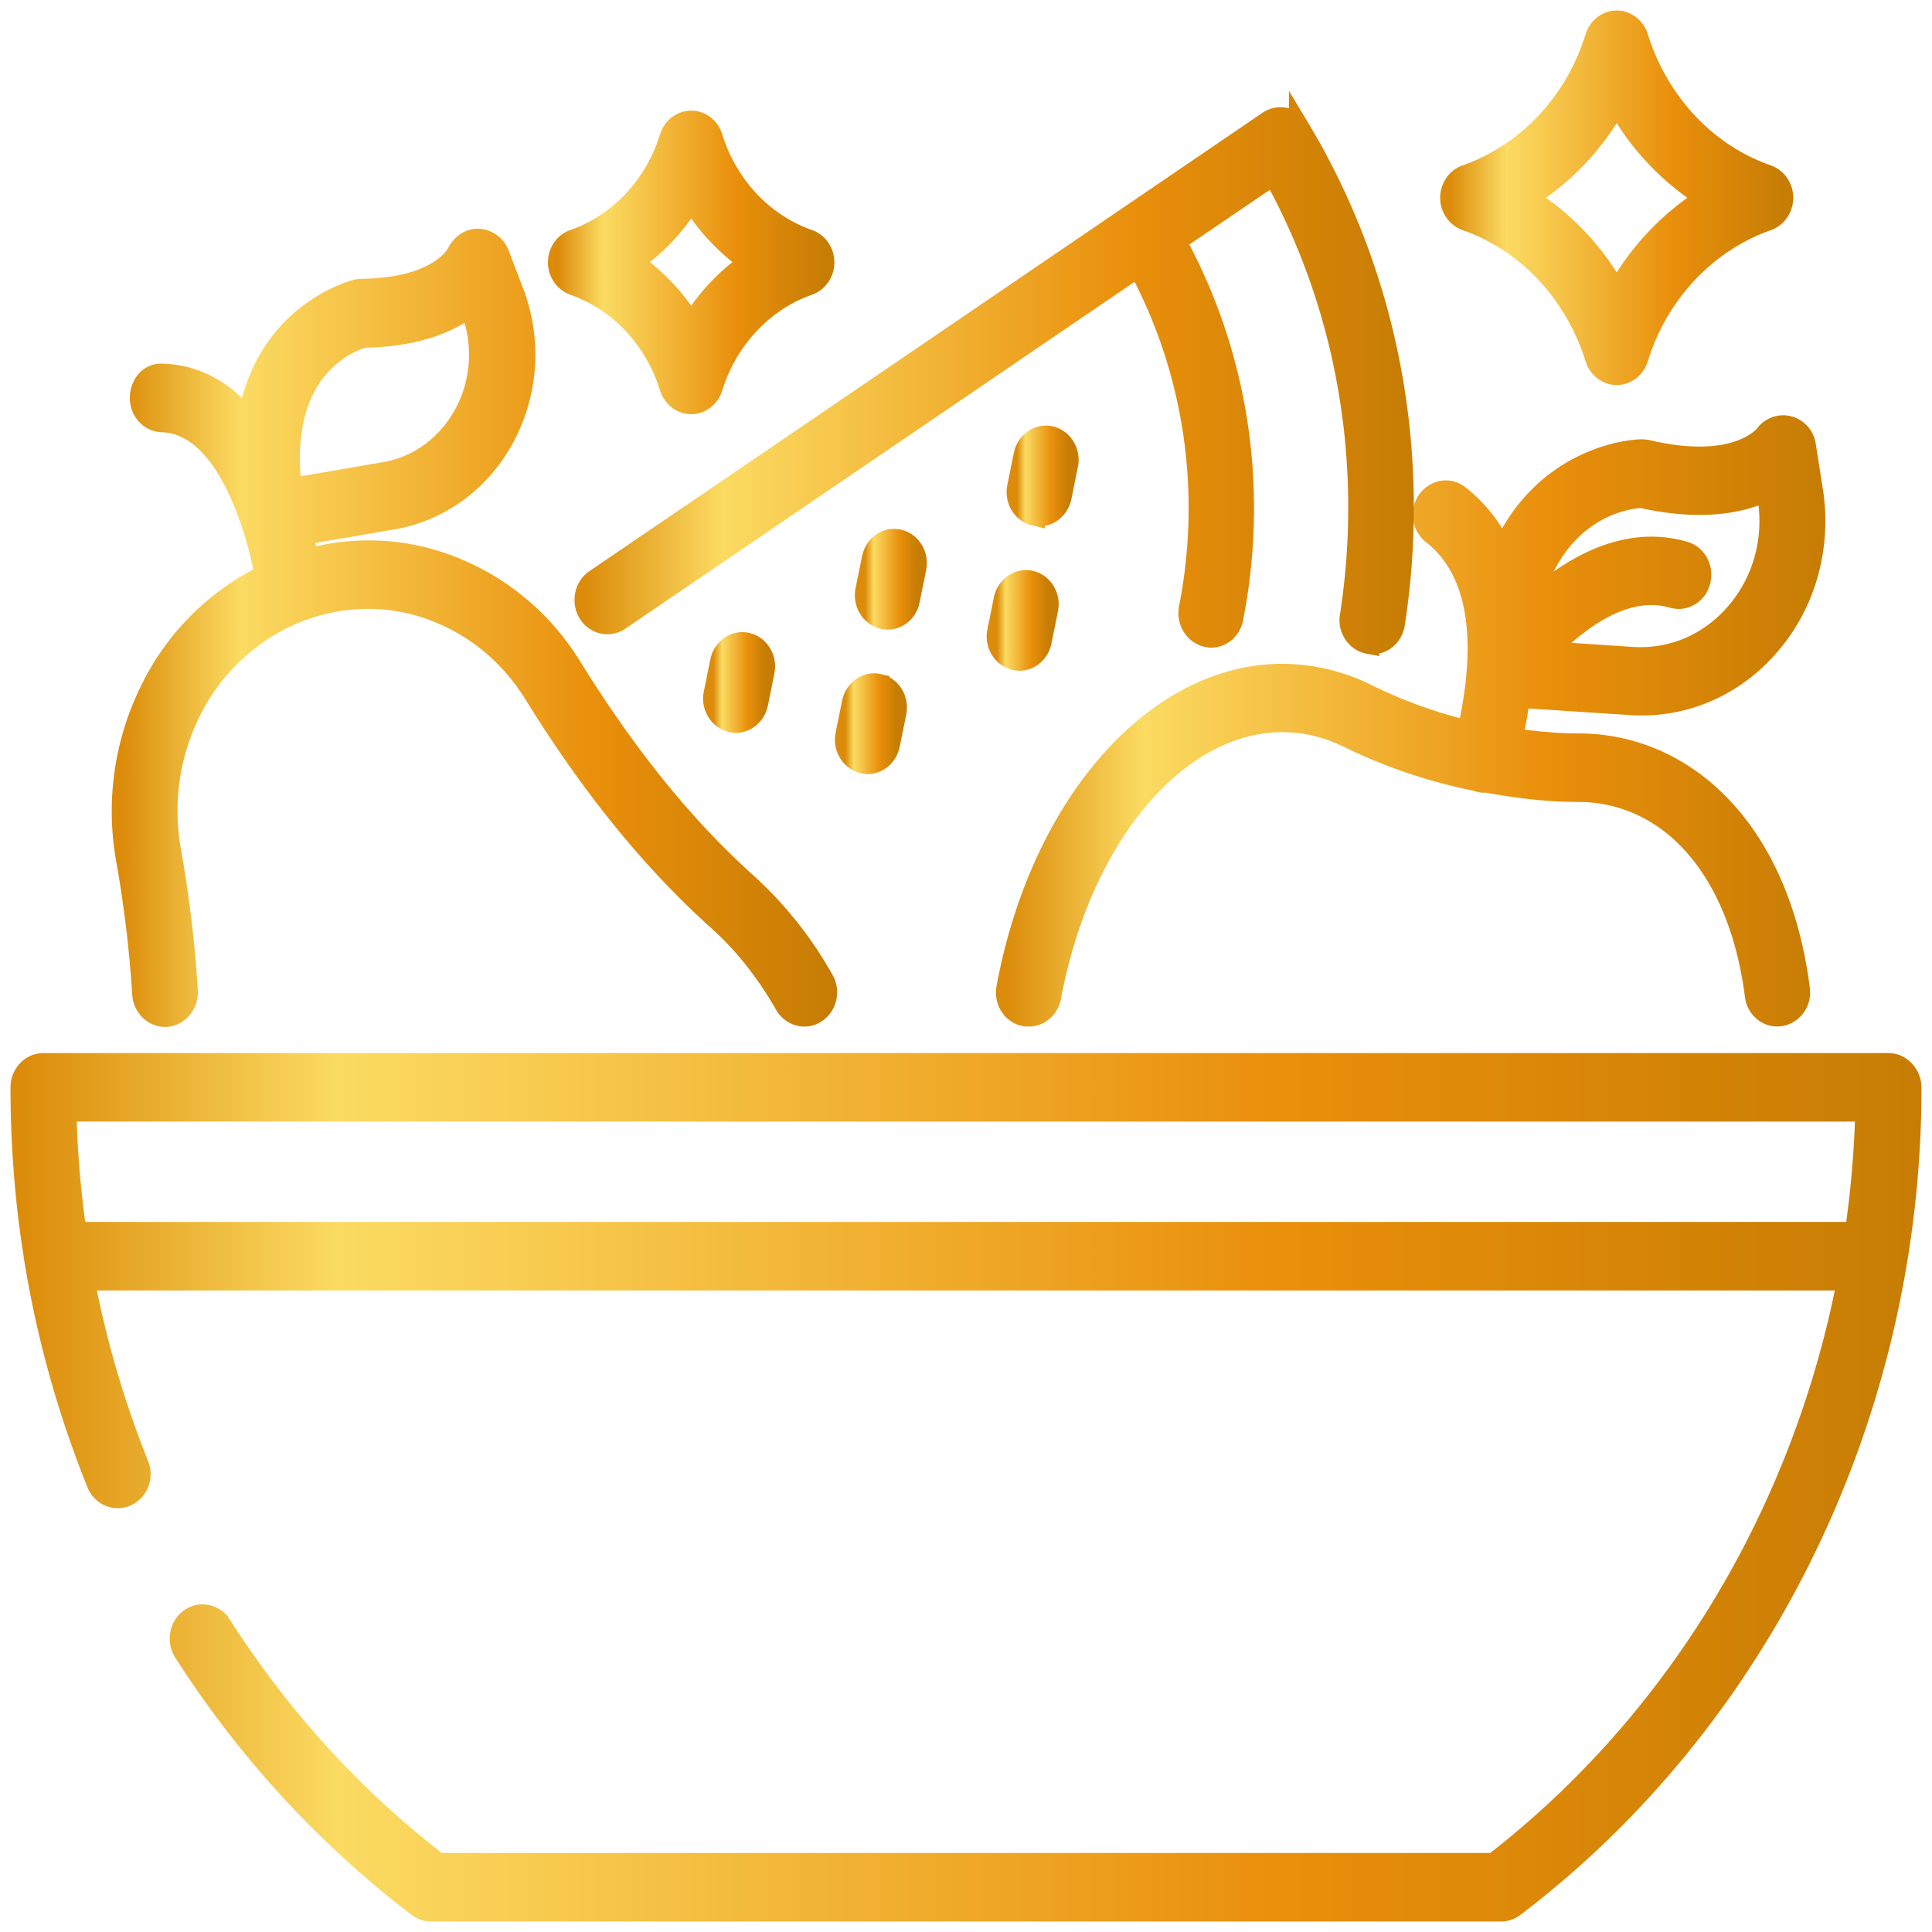 <svg width="92" height="92" fill="none" xmlns="http://www.w3.org/2000/svg"><path d="M27.329 13.566c2.154.754 3.868 2.58 4.577 4.873.142.467.553.784 1.006.784.453 0 .864-.317 1.006-.784.709-2.293 2.423-4.119 4.577-4.873.44-.15.737-.588.737-1.071s-.297-.92-.737-1.071c-2.154-.754-3.868-2.58-4.577-4.873-.142-.467-.553-.784-1.006-.784-.453 0-.864.317-1.006.784-.709 2.293-2.423 4.119-4.577 4.873-.44.15-.737.588-.737 1.071s.297.905.737 1.071Zm5.583-4.073a9.787 9.787 0 0 0 2.806 2.987 9.787 9.787 0 0 0-2.806 2.987 9.789 9.789 0 0 0-2.806-2.987 9.62 9.62 0 0 0 2.806-2.987Z" fill="url(#a)" stroke="url(#b)"/><path d="M69.815 10.489c2.905 1.01 5.2 3.47 6.164 6.562.142.468.553.784 1.007.784.453 0 .864-.316 1.006-.784.95-3.092 3.259-5.536 6.164-6.562.44-.151.737-.589.737-1.071 0-.483-.298-.92-.737-1.071-2.905-1.011-5.2-3.47-6.164-6.563C77.85 1.317 77.439 1 76.985 1c-.453 0-.864.317-1.006.784-.95 3.093-3.259 5.537-6.164 6.563-.44.15-.737.588-.737 1.07 0 .483.298.906.737 1.072Zm7.17-5.612a12.245 12.245 0 0 0 4.266 4.54 12.36 12.36 0 0 0-4.266 4.542 12.245 12.245 0 0 0-4.265-4.541 12.246 12.246 0 0 0 4.266-4.541Z" fill="url(#c)" stroke="url(#d)"/><path d="M89.923 50.646H2.063a1.03 1.03 0 0 0-.751.332 1.168 1.168 0 0 0-.312.8c0 6.547 1.219 12.883 3.628 18.857.227.573.864.844 1.403.588.538-.241.793-.905.552-1.478a47.86 47.86 0 0 1-2.579-8.795h83.978c-2.14 11.057-8.106 21.029-16.85 27.787H20.868c-4.053-3.122-7.525-6.94-10.345-11.344a1.027 1.027 0 0 0-1.474-.302c-.482.347-.61 1.056-.283 1.57a47.186 47.186 0 0 0 11.138 12.128c.184.136.397.211.624.211h50.944c.227 0 .44-.075.624-.211C83.929 81.798 91 67.225 91 51.778c-.014-.619-.496-1.132-1.077-1.132Zm-86.301 8.04a48.82 48.82 0 0 1-.482-5.777h85.706a48.812 48.812 0 0 1-.496 5.778H3.622Z" fill="url(#e)" stroke="url(#f)"/><path d="M69.898 34.806a22.449 22.449 0 0 1-4.775-1.72 9.215 9.215 0 0 0-3.416-.95c-6.25-.467-12.073 5.808-13.76 14.905-.113.618.255 1.207.836 1.327.071.015.142.015.213.015.496 0 .935-.377 1.034-.905 1.488-7.965 6.363-13.471 11.536-13.094.906.06 1.813.317 2.664.74a24.941 24.941 0 0 0 6.093 2.05c.029.016.043.031.071.031.1.03.198.045.298.045.014 0 .028-.015.056-.015 1.46.272 2.934.453 4.407.453.95 0 1.857.18 2.707.528 3.061 1.252 5.144 4.6 5.725 9.187.071.618.61 1.056 1.19.965.582-.09.993-.648.908-1.267-.68-5.43-3.26-9.428-7.058-10.997a9.092 9.092 0 0 0-3.471-.679c-1.05 0-2.098-.106-3.146-.256.141-.68.269-1.328.34-1.962l5.314.347c.17.015.354.015.524.015 2.338 0 4.535-1.04 6.108-2.896 1.7-1.991 2.423-4.661 2.012-7.316l-.34-2.158a1.087 1.087 0 0 0-.794-.89 1.05 1.05 0 0 0-1.105.392c-.057.076-1.374 1.735-5.583.755a1.03 1.03 0 0 0-.213-.03c0-.046-4.535 0-6.731 4.797-.496-1.041-1.176-1.931-2.069-2.625-.468-.377-1.134-.256-1.488.241a1.169 1.169 0 0 0 .227 1.584c2.621 2.052 2.437 6.05 1.686 9.384Zm8.262-11.118c2.89.65 4.804.242 5.98-.331l.057.377c.311 1.976-.241 3.952-1.502 5.43-1.262 1.479-3.019 2.248-4.932 2.143l-4.095-.272c1.417-1.463 3.698-3.243 5.98-2.58.58.166 1.148-.18 1.303-.784.156-.603-.17-1.222-.736-1.388-2.863-.845-5.527.815-7.327 2.46 1.219-4.617 4.634-5.024 5.272-5.055Z" fill="url(#g)" stroke="url(#h)"/><path d="m34.316 31.488-.311 1.538c-.128.604.24 1.207.807 1.343.071.015.156.03.227.03.482 0 .921-.362 1.035-.89l.312-1.539c.127-.603-.241-1.206-.808-1.342-.567-.136-1.134.256-1.262.86Z" fill="url(#i)" stroke="url(#j)"/><path d="m43.3 28.591.312-1.538c.128-.604-.24-1.207-.808-1.343-.58-.136-1.133.257-1.26.86l-.313 1.539c-.127.603.241 1.207.808 1.342.07.015.156.03.227.03.496 0 .935-.362 1.034-.89Z" fill="url(#k)" stroke="url(#l)"/><path d="M49.266 24.534c.071.015.156.03.227.03.482 0 .921-.362 1.035-.89l.311-1.54c.128-.602-.24-1.206-.807-1.342-.567-.136-1.134.257-1.262.86l-.311 1.539c-.128.603.226 1.207.807 1.343Z" fill="url(#m)" stroke="url(#n)"/><path d="M41.855 32.589c-.567-.136-1.134.257-1.261.86l-.312 1.539c-.127.603.241 1.206.808 1.342.07.015.156.03.227.03.481 0 .92-.362 1.034-.89l.312-1.538c.127-.604-.227-1.207-.808-1.343Z" fill="url(#o)" stroke="url(#p)"/><path d="m47.82 28.53-.311 1.54c-.128.603.24 1.206.807 1.342.071.015.156.03.227.03.482 0 .921-.362 1.035-.89l.311-1.538c.128-.604-.24-1.207-.807-1.343-.553-.136-1.134.256-1.262.86Z" fill="url(#q)" stroke="url(#r)"/><path d="M53.999 10.142 28.349 27.61c-.496.332-.637 1.04-.326 1.569.312.528.978.678 1.474.347L54.211 12.69c2.65 4.918 3.529 10.65 2.424 16.277-.114.619.255 1.207.822 1.343.07.015.141.03.212.03.496 0 .935-.362 1.035-.905 1.218-6.2.24-12.52-2.721-17.952l4.662-3.168c3.5 6.306 4.79 13.728 3.656 21.03-.099.618.298 1.191.879 1.297a.649.649 0 0 0 .17.015c.51 0 .964-.392 1.049-.95 1.275-8.222-.326-16.594-4.521-23.579a1.034 1.034 0 0 0-1.474-.347L54 10.142Z" fill="url(#s)" stroke="url(#t)"/><path d="M7.123 32.966a12.974 12.974 0 0 0-1.091 7.995 57.28 57.28 0 0 1 .765 6.382c.042.618.553 1.1 1.134 1.056.58-.046 1.02-.589.991-1.207a58.796 58.796 0 0 0-.793-6.638c-.411-2.248-.1-4.51.879-6.562 2.125-4.42 7.085-6.562 11.506-4.978 2.055.739 3.756 2.127 4.932 4.028 2.735 4.42 5.597 7.935 8.743 10.77 1.233 1.102 2.31 2.46 3.203 4.029.198.346.553.543.907.543a.949.949 0 0 0 .553-.166c.496-.317.666-1.026.354-1.554a18.265 18.265 0 0 0-3.642-4.586c-2.99-2.685-5.711-6.05-8.333-10.273-1.43-2.324-3.514-4.028-6.022-4.933-2.168-.785-4.422-.815-6.533-.257-.07-.347-.156-.724-.284-1.161l4.323-.74c2.253-.392 4.194-1.825 5.314-3.937a8.333 8.333 0 0 0 .41-6.879l-.694-1.81a1.098 1.098 0 0 0-.95-.694c-.41-.03-.807.241-1.005.633-.029.076-.865 1.72-4.606 1.75-.07 0-.142.016-.212.03-.057.016-4.323 1.072-5.159 6.186-1.006-1.222-2.324-2.112-4.038-2.173-.638-.06-1.077.468-1.092 1.102-.014.618.44 1.146 1.035 1.161 3.146.106 4.506 5.25 4.917 7.302a11.898 11.898 0 0 0-5.512 5.581Zm10.203-16.91c2.537-.03 4.11-.74 5.059-1.464l.057.166a5.964 5.964 0 0 1-.298 4.918c-.808 1.508-2.182 2.534-3.798 2.82l-4.478.77c-.68-5.702 2.721-7 3.458-7.21Z" fill="url(#u)" stroke="url(#v)"/><defs><linearGradient id="a" x1="26.592" y1="12.495" x2="39.232" y2="12.495" gradientUnits="userSpaceOnUse"><stop stop-color="#DC8C0A"/><stop offset=".168" stop-color="#FBDB62"/><stop offset=".668" stop-color="#E98F0B"/><stop offset="1" stop-color="#C77D04"/></linearGradient><linearGradient id="b" x1="26.592" y1="12.495" x2="39.232" y2="12.495" gradientUnits="userSpaceOnUse"><stop stop-color="#DC8C0A"/><stop offset=".168" stop-color="#FBDB62"/><stop offset=".668" stop-color="#E98F0B"/><stop offset="1" stop-color="#C77D04"/></linearGradient><linearGradient id="c" x1="69.078" y1="9.418" x2="84.893" y2="9.418" gradientUnits="userSpaceOnUse"><stop stop-color="#DC8C0A"/><stop offset=".168" stop-color="#FBDB62"/><stop offset=".668" stop-color="#E98F0B"/><stop offset="1" stop-color="#C77D04"/></linearGradient><linearGradient id="d" x1="69.078" y1="9.418" x2="84.893" y2="9.418" gradientUnits="userSpaceOnUse"><stop stop-color="#DC8C0A"/><stop offset=".168" stop-color="#FBDB62"/><stop offset=".668" stop-color="#E98F0B"/><stop offset="1" stop-color="#C77D04"/></linearGradient><linearGradient id="e" x1="1" y1="70.823" x2="91" y2="70.823" gradientUnits="userSpaceOnUse"><stop stop-color="#DC8C0A"/><stop offset=".168" stop-color="#FBDB62"/><stop offset=".668" stop-color="#E98F0B"/><stop offset="1" stop-color="#C77D04"/></linearGradient><linearGradient id="f" x1="1" y1="70.823" x2="91" y2="70.823" gradientUnits="userSpaceOnUse"><stop stop-color="#DC8C0A"/><stop offset=".168" stop-color="#FBDB62"/><stop offset=".668" stop-color="#E98F0B"/><stop offset="1" stop-color="#C77D04"/></linearGradient><linearGradient id="g" x1="47.927" y1="34.33" x2="86.421" y2="34.33" gradientUnits="userSpaceOnUse"><stop stop-color="#DC8C0A"/><stop offset=".168" stop-color="#FBDB62"/><stop offset=".668" stop-color="#E98F0B"/><stop offset="1" stop-color="#C77D04"/></linearGradient><linearGradient id="h" x1="47.927" y1="34.33" x2="86.421" y2="34.33" gradientUnits="userSpaceOnUse"><stop stop-color="#DC8C0A"/><stop offset=".168" stop-color="#FBDB62"/><stop offset=".668" stop-color="#E98F0B"/><stop offset="1" stop-color="#C77D04"/></linearGradient><linearGradient id="i" x1="33.98" y1="32.5" x2="36.411" y2="32.5" gradientUnits="userSpaceOnUse"><stop stop-color="#DC8C0A"/><stop offset=".168" stop-color="#FBDB62"/><stop offset=".668" stop-color="#E98F0B"/><stop offset="1" stop-color="#C77D04"/></linearGradient><linearGradient id="j" x1="33.98" y1="32.5" x2="36.411" y2="32.5" gradientUnits="userSpaceOnUse"><stop stop-color="#DC8C0A"/><stop offset=".168" stop-color="#FBDB62"/><stop offset=".668" stop-color="#E98F0B"/><stop offset="1" stop-color="#C77D04"/></linearGradient><linearGradient id="k" x1="41.206" y1="27.582" x2="43.637" y2="27.582" gradientUnits="userSpaceOnUse"><stop stop-color="#DC8C0A"/><stop offset=".168" stop-color="#FBDB62"/><stop offset=".668" stop-color="#E98F0B"/><stop offset="1" stop-color="#C77D04"/></linearGradient><linearGradient id="l" x1="41.206" y1="27.582" x2="43.637" y2="27.582" gradientUnits="userSpaceOnUse"><stop stop-color="#DC8C0A"/><stop offset=".168" stop-color="#FBDB62"/><stop offset=".668" stop-color="#E98F0B"/><stop offset="1" stop-color="#C77D04"/></linearGradient><linearGradient id="m" x1="48.433" y1="22.665" x2="50.865" y2="22.665" gradientUnits="userSpaceOnUse"><stop stop-color="#DC8C0A"/><stop offset=".168" stop-color="#FBDB62"/><stop offset=".668" stop-color="#E98F0B"/><stop offset="1" stop-color="#C77D04"/></linearGradient><linearGradient id="n" x1="48.433" y1="22.665" x2="50.865" y2="22.665" gradientUnits="userSpaceOnUse"><stop stop-color="#DC8C0A"/><stop offset=".168" stop-color="#FBDB62"/><stop offset=".668" stop-color="#E98F0B"/><stop offset="1" stop-color="#C77D04"/></linearGradient><linearGradient id="o" x1="40.257" y1="34.461" x2="42.689" y2="34.461" gradientUnits="userSpaceOnUse"><stop stop-color="#DC8C0A"/><stop offset=".168" stop-color="#FBDB62"/><stop offset=".668" stop-color="#E98F0B"/><stop offset="1" stop-color="#C77D04"/></linearGradient><linearGradient id="p" x1="40.257" y1="34.461" x2="42.689" y2="34.461" gradientUnits="userSpaceOnUse"><stop stop-color="#DC8C0A"/><stop offset=".168" stop-color="#FBDB62"/><stop offset=".668" stop-color="#E98F0B"/><stop offset="1" stop-color="#C77D04"/></linearGradient><linearGradient id="q" x1="47.483" y1="29.543" x2="49.915" y2="29.543" gradientUnits="userSpaceOnUse"><stop stop-color="#DC8C0A"/><stop offset=".168" stop-color="#FBDB62"/><stop offset=".668" stop-color="#E98F0B"/><stop offset="1" stop-color="#C77D04"/></linearGradient><linearGradient id="r" x1="47.483" y1="29.543" x2="49.915" y2="29.543" gradientUnits="userSpaceOnUse"><stop stop-color="#DC8C0A"/><stop offset=".168" stop-color="#FBDB62"/><stop offset=".668" stop-color="#E98F0B"/><stop offset="1" stop-color="#C77D04"/></linearGradient><linearGradient id="s" x1="27.858" y1="18.132" x2="66.826" y2="18.132" gradientUnits="userSpaceOnUse"><stop stop-color="#DC8C0A"/><stop offset=".168" stop-color="#FBDB62"/><stop offset=".668" stop-color="#E98F0B"/><stop offset="1" stop-color="#C77D04"/></linearGradient><linearGradient id="t" x1="27.858" y1="18.132" x2="66.826" y2="18.132" gradientUnits="userSpaceOnUse"><stop stop-color="#DC8C0A"/><stop offset=".168" stop-color="#FBDB62"/><stop offset=".668" stop-color="#E98F0B"/><stop offset="1" stop-color="#C77D04"/></linearGradient><linearGradient id="u" x1="5.82" y1="29.897" x2="39.363" y2="29.897" gradientUnits="userSpaceOnUse"><stop stop-color="#DC8C0A"/><stop offset=".168" stop-color="#FBDB62"/><stop offset=".668" stop-color="#E98F0B"/><stop offset="1" stop-color="#C77D04"/></linearGradient><linearGradient id="v" x1="5.82" y1="29.897" x2="39.363" y2="29.897" gradientUnits="userSpaceOnUse"><stop stop-color="#DC8C0A"/><stop offset=".168" stop-color="#FBDB62"/><stop offset=".668" stop-color="#E98F0B"/><stop offset="1" stop-color="#C77D04"/></linearGradient></defs></svg>